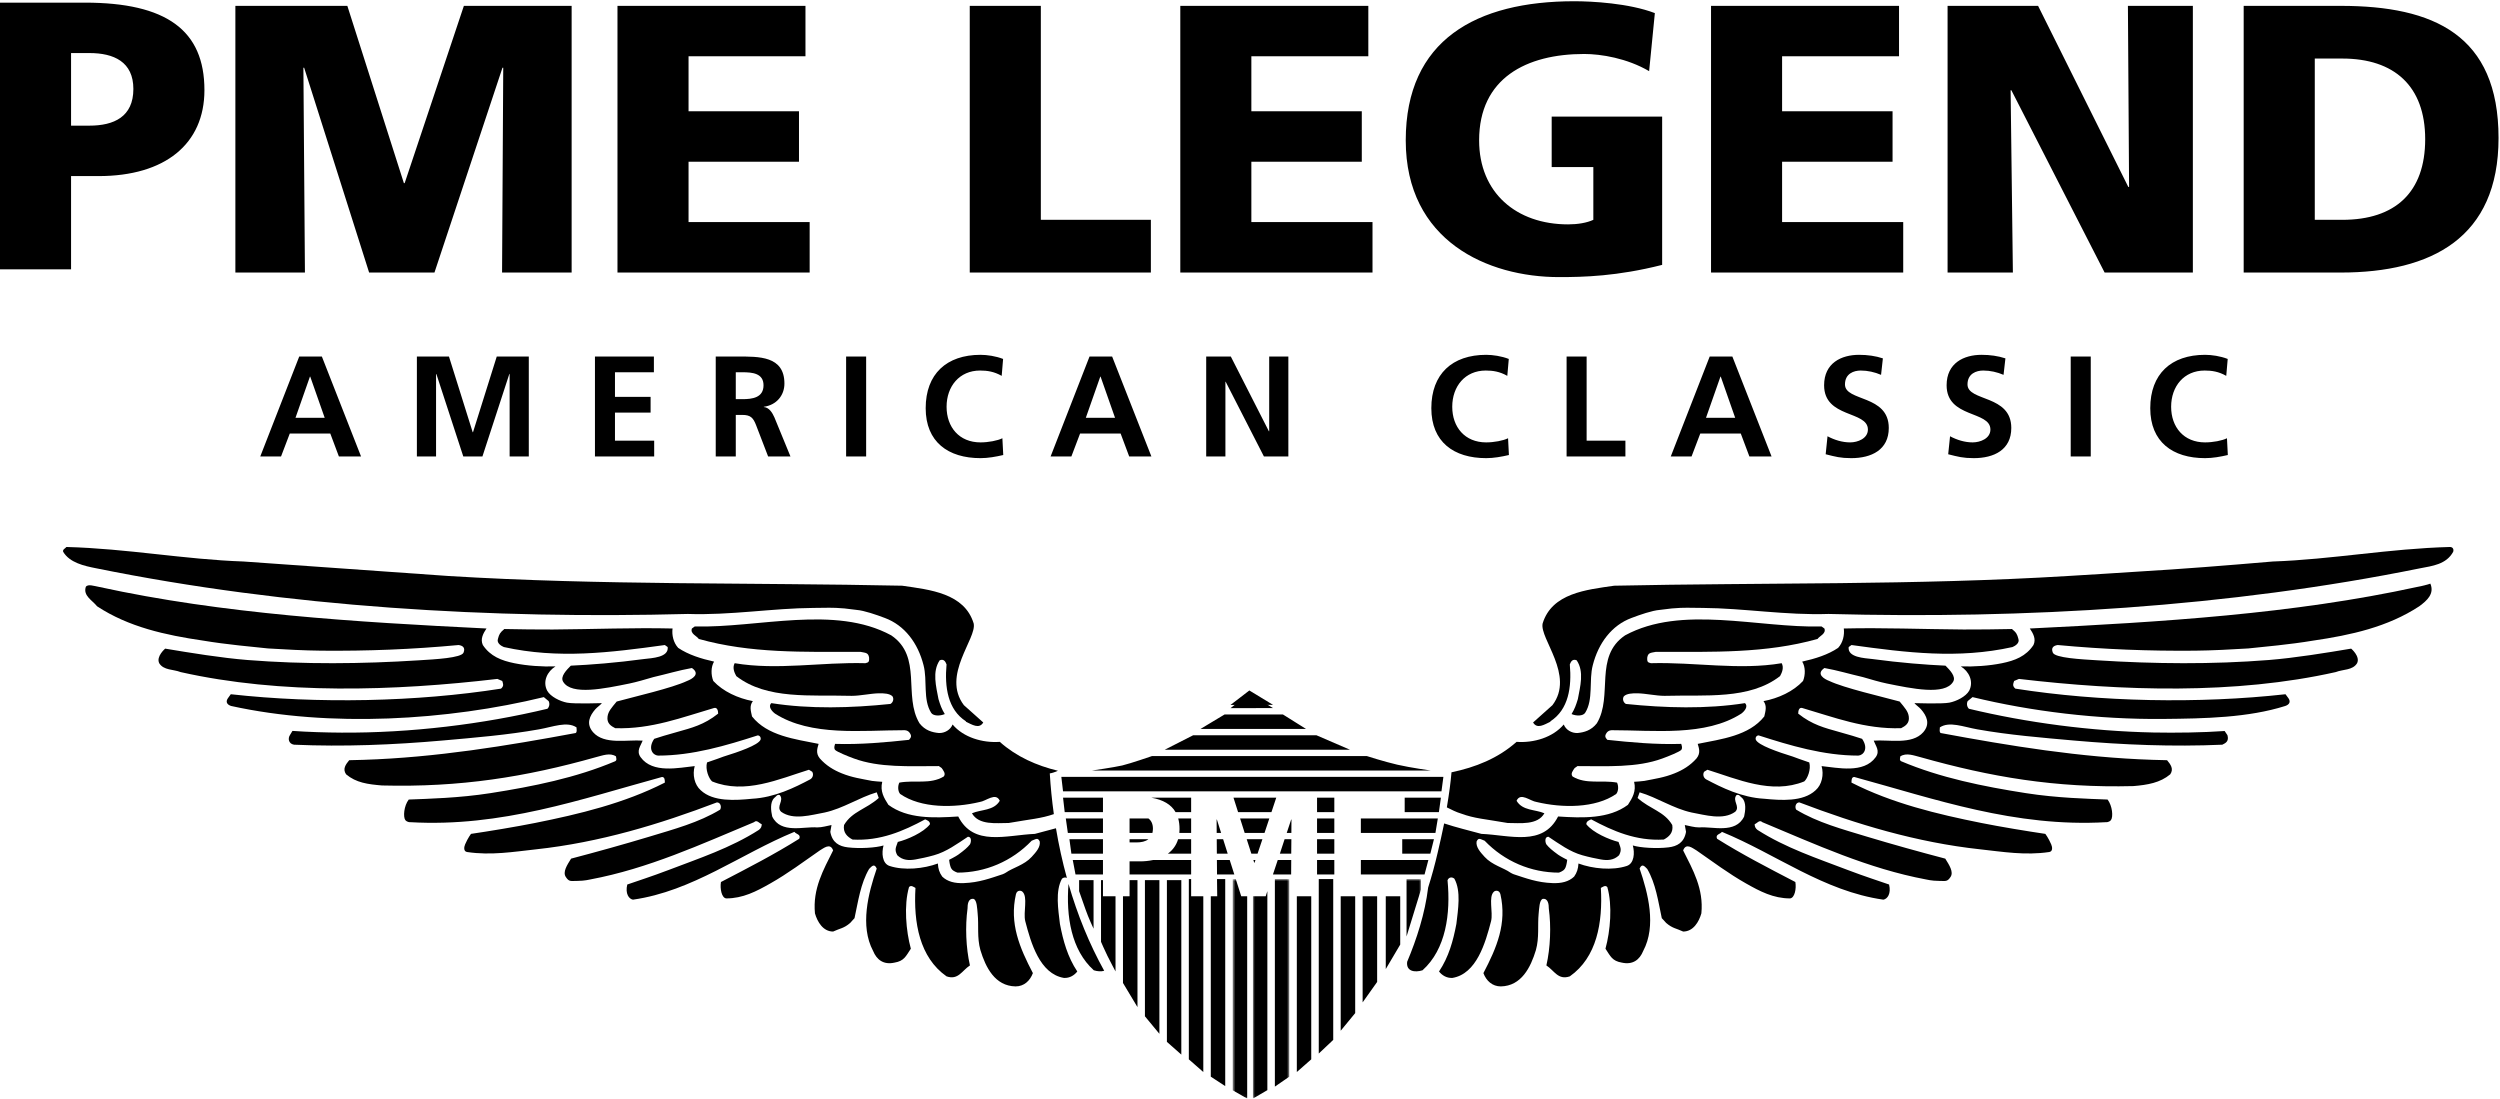 <svg width="776" height="341" viewBox="0 0 776 341" xmlns="http://www.w3.org/2000/svg">
    <path d="M467.977 255.456C471.856 255.456 477.244 256.203 479.384 252.442C476.491 251.193 472.612 251.709 470.741 248.56C471.982 245.811 474.985 248.699 476.99 248.946C484.882 250.822 495.152 250.948 501.676 246.441C502.417 245.56 502.417 243.925 501.927 242.921C497.035 242.049 492.392 243.558 488.142 241.036C487.397 240.169 488.262 239.174 488.764 238.412L489.651 237.796C498.792 237.796 508.096 238.35 515.99 235.438C518.053 234.691 521.216 233.387 521.817 232.814C522.422 232.235 521.837 230.9 521.837 230.9C513.942 231.154 506.063 230.412 498.912 229.645C498.256 228.898 498.036 228.487 498.661 227.529C499.288 226.562 500.412 226.656 500.412 226.656C513.446 226.656 529.344 228.661 540.501 221.508C541.505 220.766 542.746 219.252 541.631 218.253C529.734 220.136 516.823 219.759 504.679 218.504C503.798 218.002 503.547 216.87 504.049 216.131C504.91 215.268 506.695 215.167 508.307 215.201C510.981 215.268 514.034 215.991 516.697 215.991C529.344 215.629 543.014 217.249 552.528 209.863C553.153 208.734 553.775 207.225 553.033 205.856C539.748 208.106 526.218 205.479 512.442 205.856C511.63 205.599 511.198 205.676 511.309 204.099C511.56 202.59 512.313 202.661 513.942 202.339C531.985 202.339 548.025 202.847 564.174 198.331C564.682 197.467 566.926 196.706 566.296 195.086L565.42 194.458C545.638 194.951 521.96 187.693 504.428 197.216C494.653 203.848 500.794 215.991 495.66 224.514C493.934 226.733 491.696 227.343 489.651 227.529C487.809 227.6 486.015 226.516 485.392 224.885C481.993 228.898 476.12 230.649 470.741 230.273C464.952 235.417 457.981 238.167 450.546 239.724C450.246 243.124 449.884 245.873 449.102 250.614C450.546 251.332 452.04 252.1 453.529 252.533C457.716 254.076 460.895 254.222 467.977 255.456V255.456ZM299.817 223.886C294.173 220.25 293.177 213.248 293.808 206.226C293.429 205.165 292.808 204.475 291.677 204.963C289.303 208.482 290.578 213.103 291.302 216.995C291.87 218.881 292.289 220.056 293.265 221.645C291.771 222.301 289.665 222.275 289.036 221.254C286.419 217.13 287.913 211.232 286.666 206.472C284.918 199.589 280.788 194.087 274.645 191.812C272.005 190.814 268.27 189.51 265.867 189.313C264.69 189.188 262.145 188.86 262.145 188.86C257.97 188.503 256.863 188.692 252.436 188.7C240.021 188.782 226.532 191.035 213.517 190.571C152.634 192.197 89.251 188.447 29.882 176.402C26.12 175.668 21.618 174.657 19.614 171.282C19.366 170.53 20.242 170.27 20.617 169.784C39.405 170.27 57.316 173.663 75.597 174.291L139.357 178.8C186.58 181.69 233.801 180.805 280.026 181.804C288.67 183.053 299.352 184.119 302.228 193.514C303.266 198.192 292.178 209.612 299.188 218.881L305.202 224.257C303.951 226.391 301.718 224.925 299.817 224.018V223.886V223.886ZM96.293 116.894H96.207L91.718 129.685H100.785L96.293 116.894V116.894ZM92.88 110.667H99.907L112.065 141.677H105.188L102.518 134.558H89.95L87.238 141.677H80.79L92.88 110.667V110.667ZM129.4 110.667H139.356L146.723 134.163H146.82L154.191 110.667H164.138V141.677H158.189V116.078H158.097L149.749 141.677H143.801L135.445 116.078L135.353 116.186V141.677H129.4V110.667V110.667ZM184.673 110.667H202.969V115.546H190.888V123.18H201.945V128.073H190.888V136.777H203.059V141.677H184.673V110.667V110.667ZM228.387 123.9H230.424C233.488 123.9 236.998 123.465 236.998 119.586C236.998 115.865 233.538 115.546 230.424 115.546H228.387V123.9ZM222.164 110.667H228.873C235.538 110.667 243.485 110.442 243.485 119.066C243.485 122.709 241.041 125.724 237.092 126.264V126.345C238.775 126.481 239.757 128.171 240.371 129.546L245.356 141.677H238.421L234.693 131.983C233.801 129.685 233.003 128.788 230.387 128.788H228.387V141.677H222.164V110.667V110.667ZM262.634 141.677H268.851V110.667H262.634V141.677ZM311.41 141.238C309.139 141.768 306.695 142.208 304.346 142.208C294.306 142.208 287.332 137.189 287.332 126.699C287.332 116.078 293.819 110.137 304.346 110.137C306.391 110.137 309.089 110.528 311.361 111.415L310.925 116.668C308.567 115.325 306.424 115.015 304.215 115.015C297.822 115.015 293.819 119.898 293.819 126.264C293.819 132.572 297.719 137.319 304.346 137.319C306.782 137.319 309.678 136.777 311.139 136.032L311.41 141.238V141.238ZM341.616 116.894H341.531L337.038 129.685H346.108L341.616 116.894ZM338.189 110.667H345.207L357.389 141.677H350.498L347.837 134.558H335.26L332.558 141.677H326.112L338.189 110.667V110.667ZM374.403 110.667H382.046L393.86 133.861H393.958V110.667H399.906V141.677H392.314L380.445 118.487H380.368V141.677H374.403V110.667V110.667ZM468.366 141.238C466.101 141.768 463.657 142.208 461.304 142.208C451.25 142.208 444.285 137.189 444.285 126.699C444.285 116.078 450.776 110.137 461.304 110.137C463.34 110.137 466.05 110.528 468.326 111.415L467.866 116.668C465.52 115.325 463.38 115.015 461.173 115.015C454.772 115.015 450.776 119.898 450.776 126.264C450.776 132.572 454.682 137.319 461.304 137.319C463.748 137.319 466.635 136.777 468.103 136.032L468.366 141.238V141.238ZM486.271 110.667H492.489V136.777H504.527V141.677H486.271V110.667V110.667ZM534.121 116.894H534.03L529.541 129.685H538.599L534.121 116.894ZM530.692 110.667H537.724L549.888 141.677H543.006L540.333 134.558H527.769L525.063 141.677H518.611L530.692 110.667V110.667ZM583.882 116.353C581.929 115.509 579.741 115.015 577.564 115.015C575.442 115.015 572.679 115.952 572.679 119.331C572.679 124.696 586.278 122.444 586.278 132.837C586.278 139.638 580.901 142.208 574.633 142.208C571.262 142.208 569.75 141.768 566.689 141.001L567.26 135.414C569.399 136.562 571.843 137.319 574.287 137.319C576.643 137.319 579.798 136.117 579.798 133.33C579.798 127.415 566.202 129.861 566.202 119.586C566.202 112.671 571.575 110.137 577.034 110.137C579.701 110.137 582.193 110.49 584.446 111.238L583.882 116.353V116.353ZM621.9 116.353C619.956 115.509 617.771 115.015 615.592 115.015C613.47 115.015 610.712 115.952 610.712 119.331C610.712 124.696 624.305 122.444 624.305 132.837C624.305 139.638 618.929 142.208 612.665 142.208C609.297 142.208 607.774 141.768 604.72 141.001L605.296 135.414C607.427 136.562 609.87 137.319 612.304 137.319C614.671 137.319 617.825 136.117 617.825 133.33C617.825 127.415 604.229 129.861 604.229 119.586C604.229 112.671 609.602 110.137 615.061 110.137C617.726 110.137 620.227 110.49 622.482 111.238L621.9 116.353V116.353ZM642.747 141.677H648.97V110.667H642.747V141.677ZM691.517 141.238C689.259 141.768 686.804 142.208 684.447 142.208C674.408 142.208 667.44 137.189 667.44 126.699C667.44 116.078 673.921 110.137 684.447 110.137C686.498 110.137 689.205 110.528 691.48 111.415L691.027 116.668C688.675 115.325 686.544 115.015 684.328 115.015C677.919 115.015 673.921 119.898 673.921 126.264C673.921 132.572 677.839 137.319 684.447 137.319C686.903 137.319 689.79 136.777 691.25 136.032L691.517 141.238" />
    <path d="M541.38 253.435C538.747 258.953 531.369 256.449 527.467 256.834C525.845 256.834 524.355 256.343 522.961 256.087L523.343 258.206C522.759 261.557 520.576 262.709 517.87 263.023C514.227 263.465 509.145 263.155 506.826 262.43C507.457 264.711 507.283 268.029 504.941 268.796C500.464 270.271 494.331 269.663 489.956 268.029C489.862 269.692 489.482 270.864 488.61 272.099C486.95 273.682 484.657 274.229 481.882 274.115C477.17 273.947 473.656 272.607 469.849 271.365C469.415 271.211 469.229 271.077 468.839 270.864C466.723 269.355 463.16 268.531 460.827 265.975C459.501 264.518 458.078 262.96 458.329 261.215C458.951 259.84 459.501 260.49 460.827 260.958C466.974 267.366 475.236 270.864 483.884 270.864C484.896 270.458 485.738 270.142 486.098 268.796C486.319 268.134 486.46 266.885 486.46 266.885C486.46 266.885 484.395 265.85 483.642 265.299C481.708 263.89 480.778 263.08 479.997 262.096C479.617 261.466 479.384 259.723 480.627 259.723C484.004 261.962 487.309 264.398 491.145 265.467C493.259 266.067 495.381 266.5 496.887 266.771C498.912 267.136 500.893 267.074 502.557 265.467C503.547 263.611 502.885 262.935 502.395 261.335C499.573 260.656 494.402 258.451 492.392 255.833C492.392 254.829 493.401 254.578 493.9 254.327C500.66 257.955 507.805 261.098 516.446 260.596C518.081 259.723 519.464 258.451 519.073 256.087C516.572 251.82 512.191 251.193 508.307 247.693L508.936 245.936C514.447 247.562 519.336 250.948 525.086 252.205C529.222 252.944 534.874 254.703 538.628 251.96C540.25 250.334 537.609 248.56 538.989 246.818C539.862 246.441 540.171 247.32 540.752 247.693C542.124 249.065 541.756 251.709 541.38 253.435V253.435ZM754.39 181.167C753.617 181.433 751.814 181.92 750.311 182.18C711.865 190.571 671.022 193.07 630.055 195.086C631.059 196.58 632.08 198.331 631.188 200.217C628.871 203.722 625.426 205.045 621.398 205.864C617.38 206.68 612.774 206.974 608.639 206.854C611.146 208.371 612.717 211.511 611.231 214.401C610.19 216.242 607.243 217.68 605.093 218.1C602.929 218.547 594.232 218.253 594.232 218.253C594.734 218.881 595.692 219.48 596.286 220.173C598.017 222.163 599.243 224.648 596.99 227.272C593.485 231.271 586.347 229.525 581.601 229.896C582.214 231.531 583.625 233.078 582.222 235.027C578.515 240.206 570.303 238.286 565.42 237.796C566.173 240.429 565.546 243.558 563.55 245.309C559.662 248.946 552.771 248.435 547.635 247.933C540.621 247.562 534.358 244.436 529.604 241.923C528.722 241.433 528.468 240.303 528.974 239.544L529.975 238.929C539.246 241.803 549.896 246.684 560.044 242.551C561.036 241.678 562.209 238.818 561.599 236.658C559.961 236.142 556.508 234.853 556.508 234.853C551.767 233.387 545.804 231.314 545.017 229.645C544.757 228.898 545.259 228.27 545.881 228.27C555.654 231.41 566.048 234.539 576.823 234.539C578.457 234.419 580.063 232.352 577.995 229.331C576.532 228.806 574.116 228.124 570.754 227.166C566.453 225.946 562.542 225.01 558.161 221.508C558.161 220.641 558.413 219.494 559.402 219.759C569.299 222.637 578.828 226.391 590.108 226.029C591.341 225.387 592.78 224.557 592.489 222.435C592.287 220.821 591.289 219.745 589.654 217.757C584.027 216.214 572.487 213.584 567.808 211.371C566.265 210.783 563.55 209.236 566.296 207.35C570.485 208.106 573.851 209.153 578.255 210.171C580.662 210.881 583.565 211.728 585.676 212.161C593.325 213.71 603.71 215.949 606.254 211.608C607.243 209.996 605.179 207.935 603.887 206.622C597.92 206.358 589.803 205.73 581.192 204.564C578.728 204.264 573.438 204.099 573.825 200.844L574.701 200.217C591.859 202.59 607.76 204.595 624.679 200.844C625.457 200.511 627.006 199.629 626.498 198.263C626.128 196.894 625.896 196.364 624.518 195.248C620.56 195.323 613.398 195.443 609.491 195.4C596.705 195.303 584.225 194.792 572.316 195.086C572.567 197.091 572.065 199.461 570.554 201.098C567.436 203.217 563.43 204.475 559.402 205.362C560.423 206.974 560.423 209.487 559.662 211.371C556.65 214.625 552.032 216.759 547.392 217.626C548.513 219.132 548.025 220.641 547.635 222.386C542.874 228.402 534.358 229.408 526.971 230.9C527.37 232.278 527.94 233.749 526.598 235.417C524.646 237.631 522.31 239.034 519.804 240.038C516.529 241.365 513.726 241.727 510.4 242.391C509.339 242.531 508.084 242.619 507.226 242.67C507.944 245.614 506.689 247.693 505.309 249.818C499.414 254.201 491.276 253.942 483.633 253.435C478.864 262.843 468.727 259.213 459.832 258.836C455.968 257.776 452.049 256.848 448.264 255.596C447.662 258.619 446.938 261.677 446.267 264.617C445.422 268.281 444.431 271.91 443.296 275.495C442.32 283.553 439.736 291.519 436.781 298.54C436.413 301.547 439.177 301.926 441.55 301.176C448.814 294.664 450.317 283.63 449.313 273.237C449.688 272.244 450.708 272.124 451.438 272.746C453.569 276.614 452.563 282.395 452.06 286.776C451.064 292.04 449.688 297.052 446.673 301.547C447.551 302.679 448.974 303.64 450.819 303.549C458.329 302.302 461.081 292.662 462.838 285.889C463.497 283.139 461.936 278.365 463.72 276.773C464.122 276.382 465.371 276.189 465.73 277.569C467.787 286.639 464.598 294.143 460.451 302.052C461.332 304.436 463.218 306.181 465.851 306.181C472.233 306.065 475.125 300.269 476.742 294.909C477.832 291.014 477.233 287.218 477.595 283.61C477.764 282.038 477.804 279.386 478.864 279.015C480.556 278.779 480.749 280.76 480.749 282.01C481.503 287.523 481.252 294.162 479.997 299.67C482.492 301.304 483.633 304.311 487.27 303.061C495.66 297.163 497.528 286.394 496.907 275.615C497.406 275.356 498.287 274.612 498.912 275.356C500.543 281.006 499.851 288.975 498.339 294.476C499.89 296.815 500.412 298.295 503.421 298.797C506.813 299.55 508.936 297.924 510.058 295.16C514.196 287.392 511.56 277.255 508.936 269.606C509.69 267.855 510.509 268.936 511.309 269.732C513.942 274.24 514.704 279.762 515.819 285.004L516.381 285.598L517.159 286.465C519.142 288.188 520.334 288.154 522.45 289.152C525.594 289.152 527.351 286.143 528.104 283.51C528.859 275.866 525.465 269.99 522.45 263.973C523.343 261.466 525.465 263.345 526.598 263.973C531.537 267.402 536.605 271.198 541.925 274.198C546.334 276.704 550.481 278.866 555.638 278.866C557.078 278.721 557.631 275.841 557.28 273.779C548.652 269.292 540.752 265.222 532.98 260.351C532.358 258.953 533.981 258.953 534.483 258.206C551.279 265.103 566.048 276.614 584.595 279.257C585.858 279.037 587.06 277.404 586.372 274.554C582.661 273.256 579.008 272.124 573.595 270.068C564.171 266.46 554.277 263.22 545.51 257.593C544.882 257.091 544.648 256.583 544.648 255.833C545.378 255.582 546.14 254.327 547.021 255.205C563.55 262.096 579.841 269.606 597.86 272.986C597.86 272.986 599.654 273.431 601.827 273.431C603.961 273.431 604.397 273.779 605.444 272.215C606.477 270.672 605.061 268.525 603.81 266.52C595.943 264.455 587.321 262.062 579.581 259.723C571.866 257.376 564.174 255.331 557.531 251.31C557.029 250.446 557.411 249.065 558.521 249.065C576.301 255.833 594.889 261.489 614.656 263.631C621.643 264.398 628.66 265.578 636.073 264.469C637.217 264.301 637.077 262.96 636.697 262.096C635.822 260.057 634.872 258.836 634.872 258.836C629.607 258.066 620.751 256.609 615.036 255.456C601.243 252.701 587.225 249.308 574.701 242.921C574.701 242.189 574.701 241.176 575.571 241.176C600.752 248.058 625.426 256.834 653.739 255.205C653.739 255.205 654.558 255.305 655.227 254.578C655.989 253.579 655.692 250.132 654.195 248.178C648.098 247.933 638.543 247.716 628.814 246.187C615.629 244.122 602.255 241.433 590.108 236.284C589.475 235.913 589.849 235.292 589.849 234.79C591.736 233.532 594.106 234.539 596.117 235.027C617.91 241.176 637.93 244.624 662.221 244.002C666.61 243.632 670.512 242.976 673.641 240.352C674.799 238.677 673.764 237.294 672.66 235.968C672.66 235.968 669.08 235.871 668.182 235.851C645.713 235.124 623.814 231.51 602.378 227.529C601.885 227.147 602.136 226.391 602.136 225.778C605.093 223.81 609.408 225.623 613.769 226.391C623.572 228.139 633.651 228.96 643.751 229.862C658.967 231.194 674.391 231.835 689.807 231.154C690.962 230.615 691.911 230.022 691.398 228.198L690.531 226.907C683.688 227.383 675.446 227.509 668.361 227.368C648.987 226.952 629.125 224.318 611.146 219.999C610.523 219.383 610.392 218.379 610.763 217.626L612.272 216.382C630.445 220.8 651.129 223.356 671.465 223.159C684.49 223.042 697.861 222.763 709.35 219.132C710.581 218.721 711.106 217.877 710.353 216.759L709.421 215.49C682.505 218.485 651.731 217.877 625.56 213.75C624.548 212.863 624.918 212.236 625.184 211.371L626.678 210.736C658.735 214.497 693.813 215.629 725.011 208.614C727.269 207.721 730.275 208.106 731.642 205.856C732.68 203.747 729.799 201.335 729.799 201.335C722.041 202.638 712.307 204.224 704.253 204.865C686.721 206.26 668.712 206.086 651.109 204.963C645.913 204.643 637.887 204.224 637.205 202.59C636.575 201.098 637.37 200.41 638.711 200.217C653.174 201.569 667.029 202.099 681.305 201.974C686.664 201.919 692.596 201.6 697.861 201.278C702.593 200.782 710.761 200.063 717.997 198.848C729.716 197.136 741.136 194.632 750.936 188.19C753.438 186.353 755.682 184.28 754.39 181.167V181.167Z" />
    <path d="M481.252 223.886C486.89 220.25 487.899 213.248 487.27 206.226C487.648 205.165 488.262 204.475 489.405 204.963C491.778 208.482 490.486 213.103 489.767 216.995C489.194 218.881 488.778 220.056 487.809 221.645C489.3 222.301 491.388 222.275 492.029 221.254C494.653 217.13 493.147 211.232 494.402 206.472C496.153 199.589 500.292 194.087 506.43 191.812C509.059 190.814 512.79 189.51 515.206 189.313C516.381 189.188 518.934 188.86 518.934 188.86C523.112 188.503 524.193 188.692 528.634 188.7C541.043 188.782 554.554 191.035 567.557 190.571C628.421 192.197 691.814 188.447 751.189 176.402C754.943 175.668 759.315 175.227 761.463 171.282C761.714 170.53 761.389 169.784 760.459 169.784C741.667 170.27 723.755 173.663 705.462 174.291C705.462 174.291 686.823 175.911 674.052 176.761C661.268 177.628 641.706 178.8 641.706 178.8C594.483 181.69 547.272 180.805 501.051 181.804C492.392 183.053 481.72 184.119 478.836 193.514C477.804 198.192 488.89 209.612 481.882 218.881L475.87 224.257C477.122 226.391 479.354 224.925 481.252 224.018V223.886V223.886ZM381.951 219.805L387.796 215.322L395.151 219.788L381.951 219.805V219.805ZM357.553 234.691C357.553 234.691 350.913 236.99 348.33 237.603C345.739 238.201 338.914 239.174 338.914 239.174H444.134C444.134 239.174 437.856 238.307 433.718 237.357C429.589 236.402 424.292 234.691 424.292 234.691H357.553ZM370.35 228.228L361.527 232.717H419.032L408.631 228.228H370.35ZM380.104 221.773L372.63 226.265H405.391L398.229 221.773H380.104" />
    <mask id="mask0" mask-type="alpha" maskUnits="userSpaceOnUse" x="388" y="272" width="13" height="69">
        <path d="M388.907 272.871H400.2V340.94H388.907V272.871Z" />
    </mask>
    <g mask="url(#mask0)">
        <path d="M395.72 337.286L400.2 334.2V272.871H395.72V337.286ZM388.907 341L393.387 338.382V276.614L392.869 278.191H388.907V341Z" />
    </g>
    <path d="M402.536 332.754L407.011 328.819V278.191H402.536V332.754ZM409.344 327.019L413.833 322.786V272.871H409.344V327.019ZM416.155 319.94L420.652 314.467V278.191H416.155V319.94ZM422.96 311.138L427.464 304.792V278.191H422.96V311.138Z" />
    <mask id="mask1" mask-type="alpha" maskUnits="userSpaceOnUse" x="382" y="272" width="60" height="69">
        <path d="M382.63 272.871H441.077V340.94H382.63V272.871Z" />
    </mask>
    <g mask="url(#mask1)">
        <path d="M436.593 290.686L441.077 276.106V272.871H436.593V290.686ZM382.63 338.424L387.126 341V278.191H385.275L383.584 272.871H382.63V338.424" />
    </g>
    <path d="M375.83 334.2L380.309 337.127V272.871H377.764L377.825 278.191H375.83V334.2V334.2ZM369.014 328.819L373.506 332.754V278.191H369.729V272.871H369.014V328.819V328.819ZM362.206 323.394L366.681 327.347V273.202H362.206V323.394ZM355.385 315.459L359.877 320.896V273.202H355.385V315.459ZM348.573 305.112L353.073 312.61V273.202H350.618V278.191H348.573V305.112V305.112ZM341.756 292.334C341.756 292.334 342.913 295.041 343.735 296.675C344.554 298.329 346.257 301.527 346.257 301.527V278.191H342.361V273.202H341.756V292.334V292.334ZM334.956 276.614C334.956 276.614 336.101 279.811 336.96 282.318C337.82 284.816 339.44 288.265 339.44 288.265V273.202H334.956V276.614V276.614ZM422.409 271.443H442.181L443.364 266.953H422.409V271.443ZM332.986 266.953L333.841 271.443H342.361V266.953H332.986ZM408.813 271.443H414.173V266.953H408.813V271.443ZM369.729 271.443V266.953H357.906C356.566 267.234 355.2 267.373 353.831 267.366H350.618V271.443H369.729ZM389.688 266.953H389.051L389.31 267.798H389.409L389.688 266.953ZM383.136 271.443L381.704 266.953H377.727L377.764 271.443H383.136ZM395.119 271.443H400.77L400.799 266.953H396.612L395.119 271.443ZM400.799 264.986L400.842 260.496H398.738L397.267 264.986H400.799ZM331.949 260.496L332.558 264.986H342.361V260.496H331.949ZM350.618 260.496V261.489H352.761C354.229 261.489 355.538 261.215 356.463 260.496H350.618V260.496ZM362.498 264.986H369.729V260.496H365.685C365.146 262.303 364.025 263.881 362.498 264.986ZM381.08 264.986L379.659 260.496H377.677L377.71 264.986H381.08ZM388.422 264.986H390.343L391.852 260.496H386.982L388.422 264.986ZM408.813 264.986H414.173V260.496H408.813V264.986ZM443.975 264.986L445.096 260.496H435.253V264.986H443.975V264.986ZM379.035 258.536L377.727 254.39H377.636L377.66 258.536H379.035ZM400.842 258.536L400.87 254.39H400.779L399.404 258.536H400.842ZM394 254.047H384.926L386.349 258.536H392.507L394 254.047ZM330.822 254.047L331.46 258.536H342.361V254.047H330.822ZM408.813 258.536H414.173V254.047H408.813V258.536ZM356.472 254.047H350.618V258.536H357.709C357.799 258.138 357.869 257.718 357.869 257.225C357.869 255.716 357.334 254.703 356.472 254.047V254.047ZM369.729 258.536V254.047H365.718C365.995 255.046 366.126 256.132 366.126 257.365C366.126 257.776 366.113 258.152 366.069 258.536H369.729ZM445.558 258.536L446.302 254.047H422.409V258.536H445.558ZM408.813 252.079H414.173V247.59H408.813V252.079ZM329.967 247.59L330.484 252.079H342.361V247.59H329.967ZM369.729 247.59H357.334C361.045 248.246 363.546 249.721 364.895 252.079H369.729V247.59ZM446.63 252.079L447.26 247.59H436.015V252.079H446.63ZM394.658 252.079L396.151 247.59H382.872L384.3 252.079H394.658ZM329.44 241.133L329.967 245.637H447.429L448.03 241.133H329.44ZM430.142 300.794L434.628 293.201V278.191H430.142V300.794ZM328.387 239.248C321.747 237.625 315.565 234.921 310.331 230.273C304.951 230.649 299.064 228.898 295.679 224.885C295.054 226.516 293.265 227.6 291.426 227.529C289.372 227.343 287.127 226.733 285.415 224.514C280.277 215.991 286.419 203.848 276.645 197.216C259.113 187.693 235.438 194.951 215.64 194.458L214.771 195.086C214.142 196.706 216.395 197.467 216.897 198.331C233.052 202.847 249.084 202.339 267.122 202.339C268.75 202.661 269.512 202.59 269.763 204.099C269.874 205.676 269.438 205.599 268.628 205.856C254.842 205.479 241.325 208.106 228.042 205.856C227.293 207.225 227.918 208.734 228.544 209.863C238.059 217.249 251.712 215.629 264.374 215.991C267.035 215.991 270.08 215.268 272.766 215.201C274.371 215.167 276.164 215.268 277.016 216.131C277.517 216.87 277.27 218.002 276.394 218.504C264.251 219.759 251.346 220.136 239.436 218.253C238.314 219.252 239.569 220.766 240.569 221.508C251.712 228.661 267.628 226.656 280.652 226.656C280.652 226.656 281.783 226.562 282.405 227.529C283.038 228.487 282.815 228.898 282.157 229.645C275.012 230.412 267.122 231.154 259.223 230.9C259.223 230.9 258.655 232.235 259.26 232.814C259.862 233.387 263.017 234.691 265.065 235.438C272.963 238.35 282.276 237.796 291.426 237.796L292.302 238.412C292.808 239.174 293.68 240.169 292.926 241.036C288.67 243.558 284.034 242.049 279.155 242.921C278.653 243.925 278.653 245.56 279.402 246.441C285.913 250.948 296.172 250.822 304.071 248.946C306.075 248.699 309.081 245.811 310.331 248.56C308.46 251.709 304.577 251.193 301.697 252.442C303.82 256.203 309.209 255.456 313.092 255.456C319.929 254.256 323.13 254.081 327.112 252.701C326.527 248.508 326.107 244.293 325.852 240.067C326.721 239.941 327.568 239.605 328.387 239.248V239.248ZM339.518 301.176C340.638 301.527 341.817 301.615 342.744 301.33C338.148 293.059 334.446 283.987 331.665 274.368C330.879 284.417 332.517 294.89 339.518 301.176Z" />
    <path d="M320.234 265.975C317.918 268.531 314.343 269.355 312.217 270.864C311.833 271.077 311.656 271.211 311.22 271.365C307.415 272.607 303.903 273.947 299.188 274.115C296.412 274.229 294.116 273.682 292.47 272.099C291.581 270.864 291.204 269.692 291.117 268.029C286.731 269.663 280.606 270.271 276.127 268.796C273.79 268.029 273.622 264.711 274.251 262.43C271.918 263.155 266.847 263.465 263.189 263.023C260.491 262.709 258.319 261.557 257.73 258.206L258.101 256.087C256.727 256.343 255.23 256.834 253.596 256.834C249.708 256.449 242.32 258.953 239.692 253.435C239.314 251.709 238.934 249.065 240.318 247.693C240.901 247.32 241.193 246.441 242.07 246.818C243.448 248.56 240.823 250.334 242.448 251.96C246.205 254.703 251.848 252.944 255.975 252.205C261.741 250.948 266.624 247.562 272.136 245.936L272.762 247.693C268.874 251.193 264.502 251.82 261.988 256.087C261.61 258.451 262.996 259.723 264.616 260.596C273.26 261.098 280.401 257.955 287.172 254.327C287.679 254.578 288.67 254.829 288.67 255.833C286.666 258.451 281.499 260.656 278.677 261.335C278.18 262.935 277.517 263.611 278.517 265.467C280.17 267.074 282.161 267.136 284.186 266.771C285.684 266.5 287.806 266.067 289.916 265.467C293.753 264.398 297.058 261.962 300.447 259.723C301.697 259.723 301.45 261.466 301.068 262.096C300.299 263.08 299.356 263.89 297.427 265.299C296.667 265.85 294.613 266.885 294.613 266.885C294.613 266.885 294.749 268.134 294.967 268.796C295.325 270.142 296.169 270.458 297.184 270.864C305.824 270.864 314.096 267.366 320.234 260.958C321.566 260.49 322.113 259.84 322.74 261.215C322.989 262.96 321.566 264.518 320.234 265.975V265.975ZM329 286.776C328.494 282.395 327.502 276.614 329.638 272.746C330.106 272.341 330.698 272.267 331.159 272.509C329.764 267.432 328.633 262.285 327.77 257.091C325.593 257.67 323.401 258.229 321.238 258.836C312.335 259.213 302.191 262.843 297.435 253.435C289.792 253.942 281.663 254.201 275.757 249.818C274.395 247.693 273.128 245.614 273.847 242.67C272.785 242.612 271.724 242.519 270.668 242.391C267.353 241.727 264.531 241.365 261.264 240.038C258.767 239.034 256.427 237.631 254.473 235.417C253.12 233.749 253.711 232.278 254.098 230.9C246.709 229.408 238.19 228.402 233.427 222.386C233.052 220.641 232.559 219.132 233.683 217.626C229.053 216.759 224.417 214.625 221.407 211.371C220.649 209.487 220.649 206.974 221.649 205.362C217.642 204.475 213.632 203.217 210.506 201.098C209.009 199.461 208.498 197.091 208.758 195.086C196.852 194.792 184.373 195.303 171.578 195.4C167.67 195.443 160.508 195.323 156.55 195.248C155.178 196.364 154.938 196.894 154.572 198.263C154.076 199.629 155.6 200.511 156.395 200.844C173.299 204.595 189.205 202.59 206.368 200.217L207.252 200.844C207.63 204.099 202.332 204.264 199.883 204.564C191.27 205.73 183.131 206.358 177.186 206.622C175.884 207.935 173.819 209.996 174.8 211.608C177.366 215.949 187.753 213.71 195.391 212.161C197.493 211.728 200.407 210.881 202.813 210.171C207.223 209.153 210.576 208.106 214.771 207.35C217.523 209.236 214.809 210.783 213.266 211.371C208.584 213.584 197.025 216.214 191.422 217.757C189.781 219.745 188.79 220.821 188.579 222.435C188.291 224.557 189.716 225.387 190.965 226.029C202.241 226.391 211.755 222.637 221.649 219.759C222.657 219.494 222.913 220.641 222.913 221.508C218.523 225.01 214.623 225.946 210.321 227.166C206.959 228.124 204.541 228.806 203.068 229.331C201.003 232.352 202.62 234.419 204.244 234.539C215.022 234.539 225.41 231.41 235.184 228.27C235.804 228.27 236.31 228.898 236.059 229.645C235.265 231.314 229.309 233.387 224.561 234.853C224.561 234.853 221.106 236.142 219.464 236.658C218.86 238.818 220.032 241.678 221.032 242.551C231.181 246.684 241.819 241.803 251.095 238.929L252.094 239.544C252.604 240.303 252.345 241.433 251.465 241.923C246.709 244.436 240.436 247.562 233.427 247.933C228.302 248.435 221.407 248.946 217.523 245.309C215.524 243.558 214.895 240.429 215.64 237.796C210.764 238.286 202.557 240.206 198.844 235.027C197.445 233.078 198.855 231.531 199.485 229.896C194.721 229.525 187.588 231.271 184.08 227.272C181.818 224.648 183.055 222.163 184.77 220.173C185.374 219.48 186.333 218.881 186.83 218.253C186.83 218.253 178.137 218.547 175.976 218.1C173.819 217.68 170.88 216.242 169.851 214.401C168.342 211.511 169.92 208.371 172.429 206.854C168.295 206.974 163.687 206.68 159.66 205.864C155.645 205.045 152.197 203.722 149.874 200.217C149.012 198.331 150.014 196.58 151.005 195.086C110.052 193.07 69.206 190.571 30.76 182.18C29.261 181.92 27.249 181.173 26.626 182.18C25.756 184.929 28.629 186.307 30.133 188.19C39.915 194.632 51.344 197.136 63.059 198.848C70.293 200.063 78.477 200.782 83.203 201.278C88.463 201.6 94.405 201.919 99.777 201.974C114.042 202.099 127.89 201.569 142.366 200.217C143.704 200.41 144.491 201.098 143.873 202.59C143.176 204.224 135.155 204.643 129.97 204.963C112.355 206.086 94.358 206.26 76.813 204.865C68.759 204.224 59.038 202.638 51.27 201.335C51.27 201.335 48.4 203.747 49.418 205.856C50.8 208.106 53.805 207.721 56.057 208.614C87.258 215.629 122.327 214.497 154.393 210.736L155.898 211.371C156.149 212.236 156.521 212.863 155.524 213.75C129.335 217.877 98.57 218.485 71.637 215.49L70.723 216.759C69.968 217.877 70.481 218.721 71.725 219.132C102.407 225.889 138.989 223.641 168.801 216.382L170.3 217.626C170.681 218.379 170.559 219.383 169.92 219.999C149.87 224.814 127.475 227.537 106.021 227.411C101.202 227.383 95.45 227.209 90.777 226.872C90.777 226.872 90.707 227.046 90.006 228.151C89.295 229.226 89.56 230.86 91.252 231.154C106.689 231.835 122.106 231.194 137.307 229.862C147.424 228.96 157.498 228.139 167.293 226.391C171.657 225.623 175.976 223.81 178.944 225.778C178.944 226.391 179.198 227.147 178.695 227.529C157.263 231.51 135.363 235.124 112.892 235.851C111.988 235.871 108.393 235.968 108.393 235.968C107.309 237.294 106.264 238.677 107.431 240.352C110.555 242.976 114.173 243.438 118.568 243.809C142.872 244.436 163.157 241.176 184.959 235.027C186.975 234.539 189.34 233.532 191.213 234.79C191.213 235.292 191.595 235.913 190.965 236.284C178.823 241.433 165.436 244.122 152.262 246.187C142.513 247.716 132.971 247.933 126.875 248.178C125.373 250.132 125.077 253.579 125.827 254.578C126.514 255.305 127.331 255.205 127.331 255.205C155.645 256.834 180.321 248.058 205.486 241.176C206.368 241.176 206.368 242.189 206.368 242.921C193.85 249.308 179.826 252.701 166.04 255.456C160.316 256.609 151.466 258.066 146.197 258.836C146.197 258.836 145.249 260.057 144.37 262.096C143.995 262.96 143.859 264.301 144.998 264.469C152.414 265.578 159.412 264.398 166.402 263.631C186.169 261.489 204.763 255.833 222.529 249.065C223.661 249.065 224.039 250.446 223.533 251.31C216.897 255.331 209.205 257.376 201.48 259.723C193.743 262.062 185.119 264.455 177.268 266.52C176.01 268.525 174.601 270.672 175.63 272.215C176.665 273.779 177.091 273.431 179.249 273.431C181.417 273.431 183.203 272.986 183.203 272.986C201.234 269.606 217.523 262.096 234.056 255.205C234.933 254.327 235.693 255.582 236.442 255.833C236.442 256.583 236.195 257.091 235.566 257.593C226.787 263.22 216.897 266.46 207.474 270.068C202.072 272.124 198.412 273.256 194.705 274.554C194.018 277.404 195.214 279.037 196.469 279.257C215.022 276.614 229.799 265.103 246.582 258.206C247.084 258.953 248.709 258.953 248.084 260.351C240.318 265.222 232.414 269.292 223.78 273.779C223.443 275.841 223.994 278.721 225.421 278.866C230.585 278.866 234.743 276.704 239.144 274.198C244.463 271.198 249.54 267.402 254.473 263.973C255.591 263.345 257.73 261.466 258.599 263.973C255.591 269.99 252.218 275.866 252.963 283.51C253.72 286.143 255.473 289.152 258.599 289.152C260.733 288.154 261.934 288.188 263.913 286.465L264.69 285.598L265.242 285.004C266.377 279.762 267.122 274.24 269.763 269.732C270.561 268.936 271.38 267.855 272.136 269.606C269.512 277.255 266.871 287.392 271.005 295.16C272.136 297.924 274.264 299.55 277.653 298.797C280.652 298.295 281.174 296.815 282.725 294.476C281.227 288.975 280.52 281.006 282.157 275.356C282.792 274.612 283.667 275.356 284.161 275.615C283.532 286.394 285.415 297.163 293.808 303.061C297.435 304.311 298.563 301.304 301.068 299.67C299.817 294.162 299.57 287.523 300.323 282.01C300.323 280.76 300.5 278.779 302.191 279.015C303.266 279.386 303.309 282.038 303.466 283.61C303.844 287.218 303.224 291.014 304.318 294.909C305.939 300.269 308.834 306.065 315.227 306.181C317.855 306.181 319.727 304.436 320.607 302.052C316.474 294.143 313.282 286.639 315.347 277.569C315.696 276.189 316.934 276.382 317.351 276.773C319.132 278.365 317.576 283.139 318.23 285.889C319.992 292.662 322.74 302.302 330.255 303.549C332.093 303.64 333.512 302.679 334.389 301.547C331.395 297.052 329.999 292.04 329 286.776V286.776Z" />
    <path d="M381.951 218.805L387.796 214.322L395.151 218.788L381.951 218.805V218.805ZM22.058 39.001H27.755C35.343 39.001 41.398 36.276 41.398 27.617C41.398 19.191 35.343 16.469 27.755 16.469H22.058V39.001V39.001ZM0 0.82H26.332C51.596 0.82 63.455 9.346 63.455 27.973C63.455 44.697 51.238 54.658 30.601 54.658H22.058V83.598H0V0.82ZM73.061 1.82H107.815L125.366 56.848H125.607L143.985 1.82H177.436V84.598H155.842L156.205 21.027H155.964L134.856 84.598H114.575L94.409 21.027H94.174L94.65 84.598H73.061V1.82ZM191.665 1.82H250.017V17.469H213.726V34.542H248.006V50.197H213.726V68.937H251.317V84.598H191.665V1.82V1.82ZM301.011 1.82H323.076V68.234H357.231V84.598H301.011V1.82V1.82ZM366.364 1.82H424.728V17.469H388.422V34.542H422.7V50.197H388.422V68.937H426.026V84.598H366.364V1.82ZM515.931 82.219C501.927 85.776 491.485 86.011 483.904 86.011C461.843 86.011 436.342 74.87 436.342 43.566C436.342 12.36 458.272 0.386 488.652 0.386C494.095 0.386 505.611 0.98 513.666 4.068L511.889 22.084C505.013 18.059 496.944 16.755 491.727 16.755C473.824 16.755 459.119 24.227 459.119 43.566C459.119 59.796 470.622 69.647 486.747 69.647C489.714 69.647 492.56 69.175 494.571 68.234V51.857H481.642V36.198H515.931V82.219V82.219ZM531.104 1.82H589.458V17.469H553.162V34.542H587.45V50.197H553.162V68.937H590.759V84.598H531.104V1.82ZM604.528 1.82H632.622L660.627 58.032H660.866L660.504 1.82H680.663V84.598H653.274L624.333 28.02H624.094L624.799 84.598H604.528V1.82ZM718.508 68.234H727.053C743.523 68.234 752.778 59.684 752.778 43.203C752.778 26.711 743.179 18.174 727.053 18.174H718.508V68.234ZM696.438 1.82H726.561C755.391 1.82 775.547 10.821 775.547 42.845C775.547 73.81 754.789 84.598 726.561 84.598H696.438V1.82Z" />
</svg>
